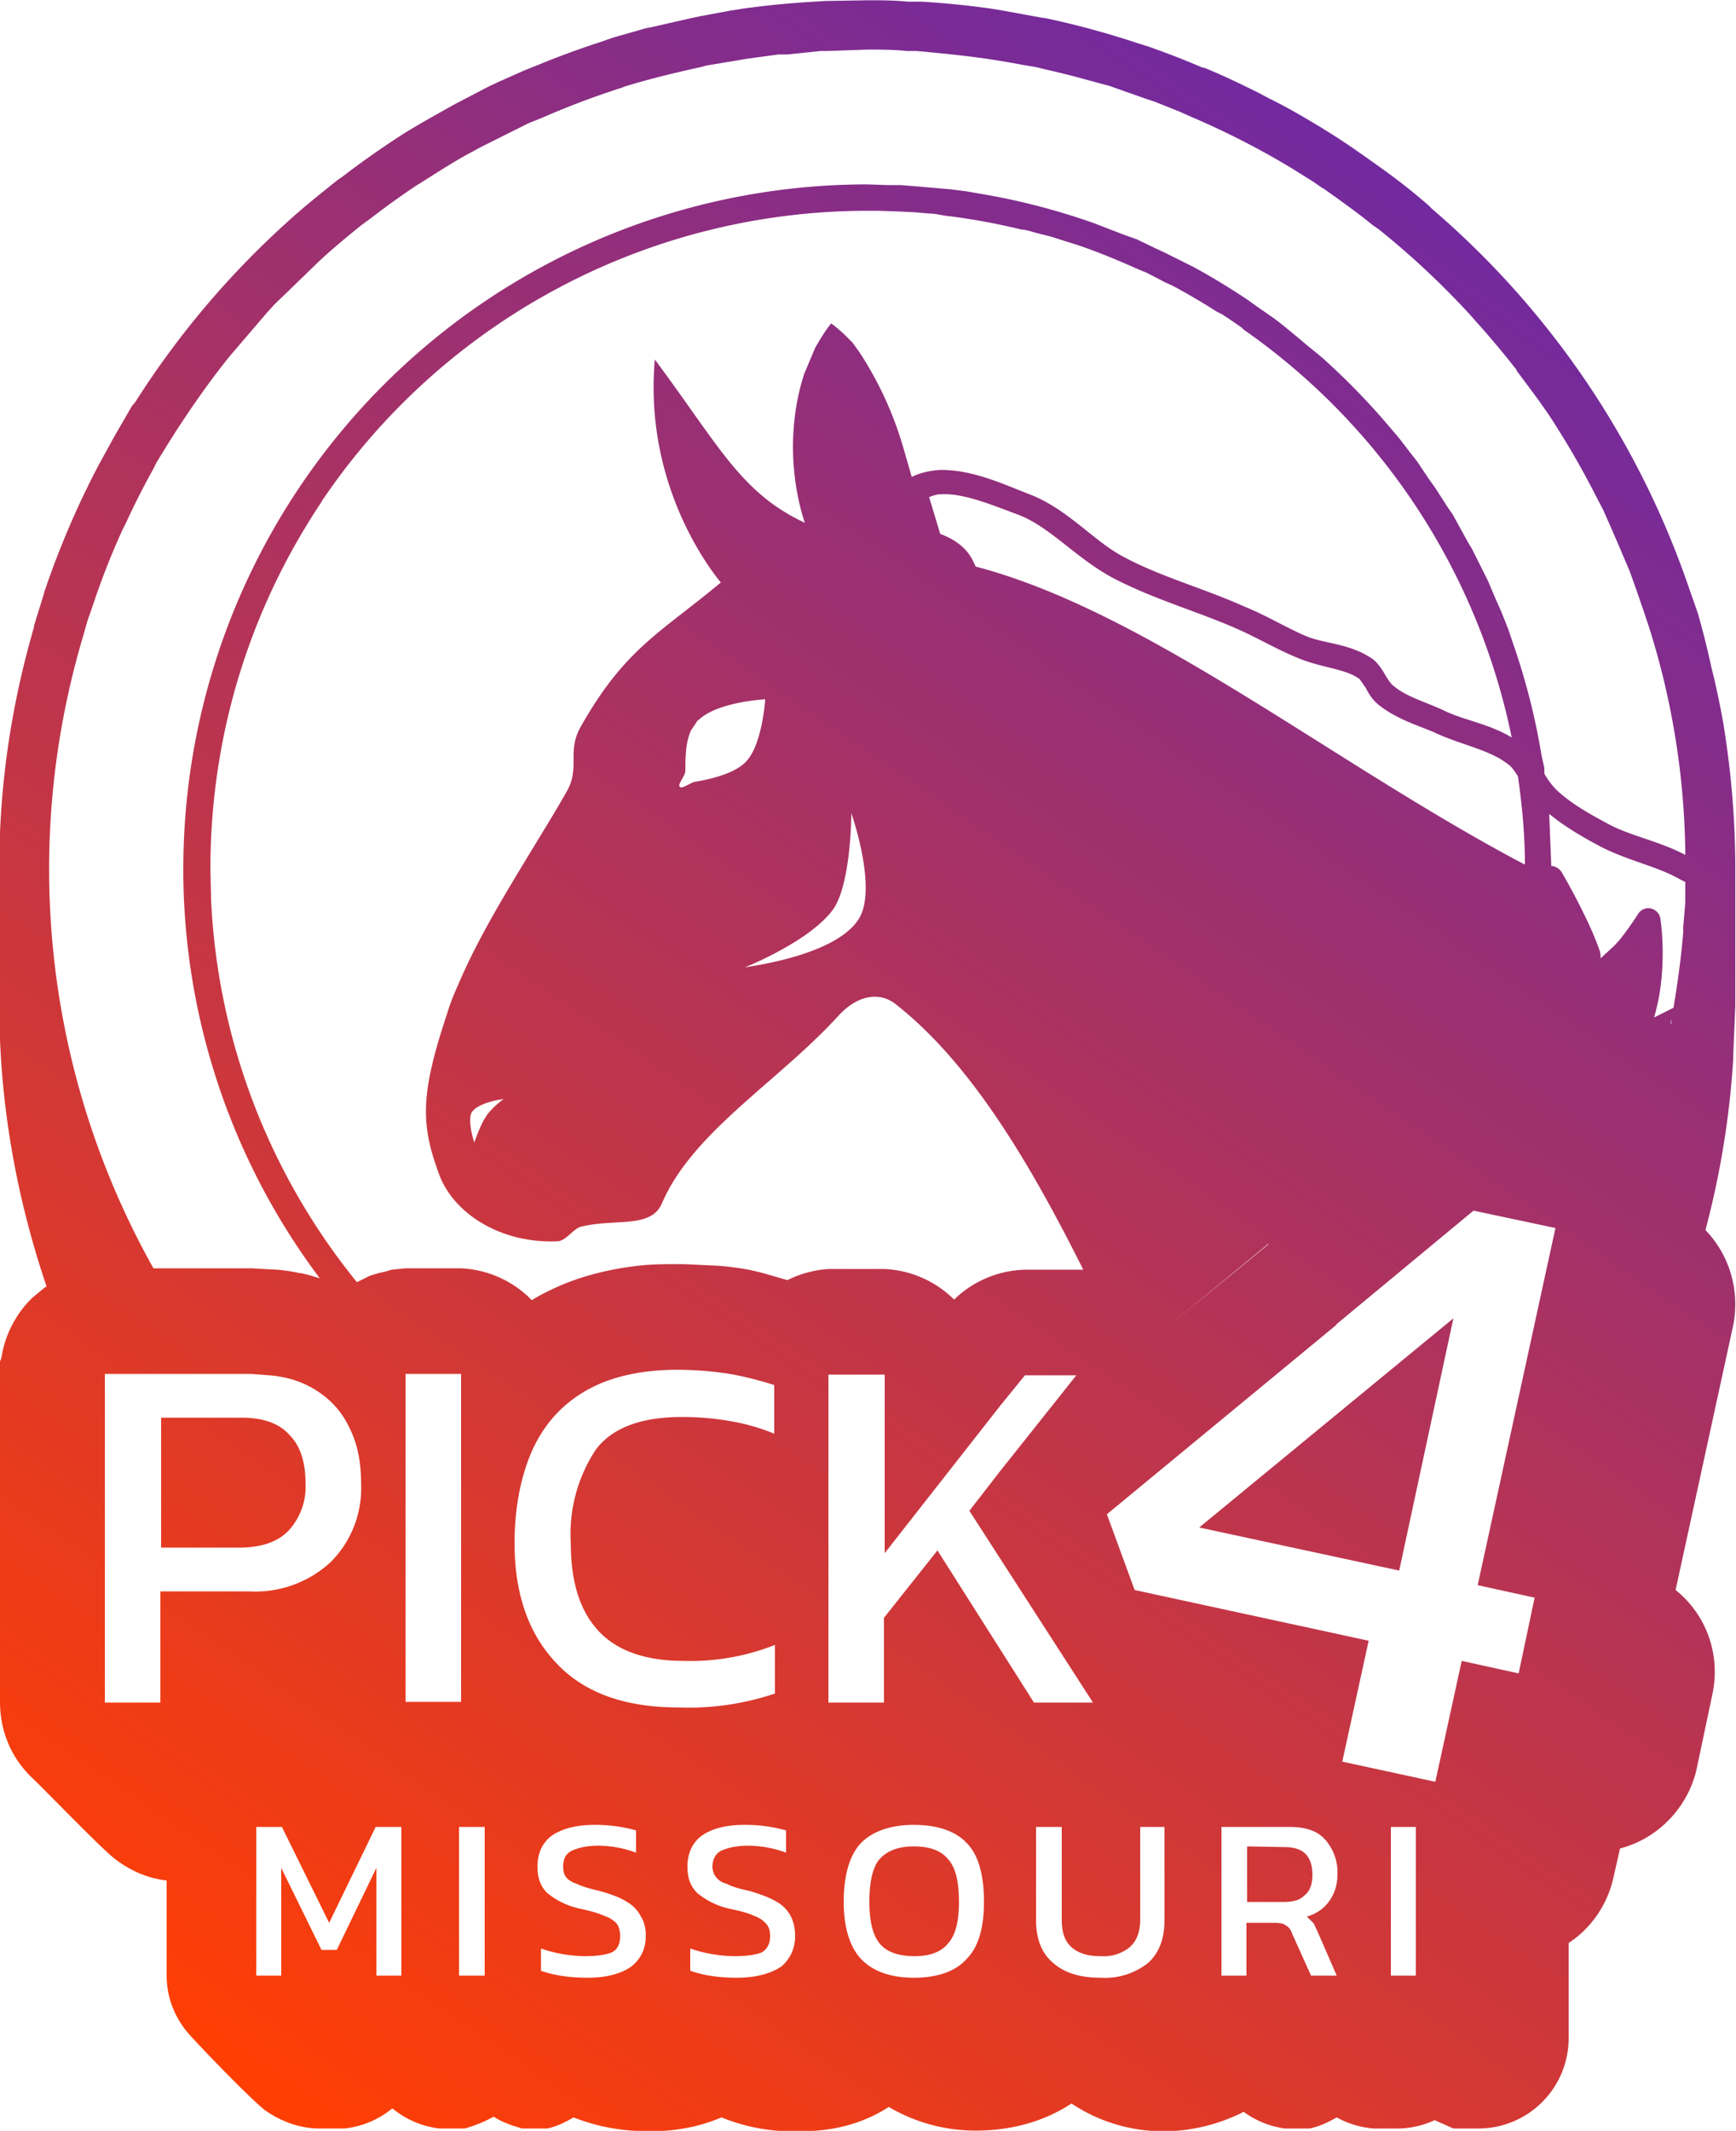 <svg xmlns="http://www.w3.org/2000/svg" xmlns:xlink="http://www.w3.org/1999/xlink" xml:space="preserve" width="944.8" height="1159" viewBox="0 0 250 306.6"><defs><linearGradient id="a"><stop offset="0" style="stop-color:#ff3e04;stop-opacity:1"/><stop offset="1" style="stop-color:#732a9e;stop-opacity:1"/></linearGradient><linearGradient xlink:href="#a" id="b" x1="25564.3" x2="25744" y1="162.7" y2="-99.4" gradientTransform="translate(-10177 -2957.5)" gradientUnits="userSpaceOnUse"/></defs><path d="m15485-3087.5-6.1.1-1.6.1a127.5 127.5 0 0 0-10.3 1l-1.9.3-4.3.8-1.4.3-5.7 1.3-.6.1-4.9 1.4-1.7.6a124.2 124.2 0 0 0-9 3.3l-2 .8-3.6 1.6-1.5.7-4.8 2.5-1.8 1-3 1.7-2.2 1.3a127 127 0 0 0-9.3 6.5l-.6.4c-2.5 2-4.9 3.9-7.2 6a125.4 125.4 0 0 0-22 26l-.5.6-2.2 3.8-.4.7-2.2 4c-3.1 5.9-5.7 12-7.8 18.2l-.1.4-1.4 4.5v.2c-3.2 11-5 22.5-5 34.5v-.1 20.2-.1c0 14.1 2.5 27.7 6.8 40.4l-.3.2-1.7 1.4-.5.5a15.3 15.3 0 0 0-4 8.2l-.2.5v49c0 4.3 1.7 8.2 4.7 11 1.8 1.7 9.2 9.4 11.6 11.4 2.1 1.7 4.8 3 7.7 3.3v13.7c0 3.2 1.2 6.1 3.2 8.4 1.7 1.9 8.8 9.3 11 11 2.3 1.6 5 2.6 7.8 2.6h3.6a13 13 0 0 0 6.9-2.9 13 13 0 0 0 6.8 2.9h3.6c1.5-.4 2.9-1 4.2-1.7 1.2.8 2.7 1.3 4.1 1.7h3.6c1.4-.3 2.6-.9 3.8-1.6 3.8 1.5 7.4 2 11 2 3.3 0 6.8-.5 10.3-2a27.3 27.3 0 0 0 11.3 2c4 0 8.4-.7 12.8-3.5a24.5 24.5 0 0 0 12.7 3.4c4.4 0 9.4-1.1 13.6-3.9a23.8 23.8 0 0 0 13.3 4c3.7 0 7.8-.9 11.5-2.8a13 13 0 0 0 5.9 2.4h3.6c1.4-.3 2.7-.9 3.9-1.6a13 13 0 0 0 5.3 1.6h3.8a13 13 0 0 0 5-1.2l2.7 1.2h3.7a13 13 0 0 0 12.9-13v-13.7c3.2-2.1 5.5-5.4 6.4-9.2l1-4.4c5.4-1.4 9.7-5.8 11-11.3l2.3-10.9c1.2-5.6-.8-11.4-5.3-15l8.3-38.1c1-5.1-.6-10.2-4-13.7a126.2 126.2 0 0 0 4-24.6v-.5l.3-7.2v-19.7a127.7 127.7 0 0 0-1.4-18.8c-.4-2.9-1-5.7-1.6-8.4l-.4-1.6a124.8 124.8 0 0 0-2-8l-1.3-3.7a125 125 0 0 0-37-54.5l-.5-.5c-2.3-2-4.6-3.8-7-5.5l-.7-.5c-2.4-1.7-4.8-3.4-7.3-4.9l-.3-.2c-2.5-1.5-5-3-7.7-4.3l-1.3-.7c-2.6-1.3-5.3-2.6-8-3.7h-.2a124 124 0 0 0-8-3.1l-1.6-.5a124.2 124.2 0 0 0-12.9-3.5l-.7-.1-5.5-1-1.8-.3a125.6 125.6 0 0 0-10-1h-2c-1.9-.2-3.8-.2-5.7-.2h-.1zm0 7.1c1.8 0 3.8 0 5.6.2h1.4l4.2.4 1.8.2a117.6 117.6 0 0 1 9.3 1.4l1.8.3 3.8.9 1.6.4 4.8 1.3.4.1 5.1 1.8 1.5.5 3.5 1.4 1.8.8a116.5 116.5 0 0 1 12.6 6.3l1.7 1 3.2 2 1.3.9.2.1c2.4 1.7 4.8 3.4 7 5.2l1 .7a118.4 118.4 0 0 1 13.5 12.7l.6.7c2 2.2 3.9 4.5 5.7 6.8v.1l1.5 2 1.7 2.3 1.4 2a121.7 121.7 0 0 1 6.7 11.5l1.2 2.3 1.1 2.5 1 2.3 1.7 4 1 2.8 1 2.9.8 2.4a111.7 111.7 0 0 1 5.2 32.7c-3.8-2-7.8-2.7-11-4.4-2.8-1.5-5.5-3-7.6-5a11 11 0 0 1-1.7-2.3v-.8l-.4-1.8a96.6 96.6 0 0 0-4.2-16.4l-.6-1.8-1-2.5-.8-1.8-1.1-2.6-.8-1.6-1.5-3-.6-1-2.2-4-.7-1-1.8-2.8-1-1.4-1.6-2.4-1.1-1.4a104 104 0 0 0-1.7-2.2l-1.2-1.4a99.8 99.8 0 0 0-8.2-8.6l-1.3-1.2a99 99 0 0 0-2.2-1.8l-1.3-1.1-2.3-1.9-1.3-1-2.6-1.8-1.1-.8a98.8 98.8 0 0 0-7.9-4.8l-1-.5-3-1.5-1.5-.7-2.7-1.3-1.7-.6-2.6-1-1.8-.7a97.7 97.7 0 0 0-16.1-4.2l-2.3-.4-2.4-.3-2.3-.2-2.3-.2-2.5-.2h-1.9l-2.9-.1a98.5 98.5 0 0 0-98.5 98.5v1a98 98 0 0 0 19.7 58l3.8 1.4a37.5 37.5 0 0 0-6.5-2.2h-.2a25.4 25.4 0 0 0-3.3-.5l-3.7-.2h-14.1a117.3 117.3 0 0 1-10.3-90.4l.8-2.8.8-2.3c1.2-3.6 2.6-7.2 4.2-10.7l.5-1c1.2-2.6 2.5-5.2 3.9-7.7l.5-1c3-5 6.2-9.8 9.8-14.4l.8-1 5.4-6.3 1-1.1 6-5.8.2-.2c2-1.9 4.2-3.7 6.3-5.4l1.5-1.1a118 118 0 0 1 6.4-4.6l1.6-1c2.2-1.4 4.4-2.8 6.7-4l.9-.5 7-3.5 2-.8a116.8 116.8 0 0 1 11.4-4.3l.5-.2c3.6-1.1 7.3-2 11-2.8l.7-.2 4.8-.8 1.2-.2 4.4-.6h1.3l4.8-.5h.9l5.8-.2zm0 23.2h1.5l2.9.1 2.2.1 2.3.2c.8 0 1.5.2 2.2.3a92.4 92.4 0 0 1 11 2c.7 0 1.4.3 2.2.5l2 .5 2.2.7 1.6.5c3 1 6.1 2.3 9 3.6l1 .4 2.7 1.4 1.1.5a93.7 93.7 0 0 1 6.3 3.7l.8.4a95 95 0 0 1 2.8 1.9l.3.3a94.7 94.7 0 0 1 38.6 58.7c-3.3-2-7-2.5-9.8-3.9-2.8-1.3-5.5-2-7.3-3.6-.3-.2-.6-.7-1-1.3-.4-.7-.9-1.6-1.8-2.4-3.2-2.3-7-2.3-9.5-3.3-2.9-1.2-5.8-3-9-4.3-6-2.7-12.1-4.3-17.5-7.2-4.4-2.3-8.1-7-13.8-9.1-3.6-1.4-8.1-3.5-12.7-3.4-1.4.1-2.8.4-4 1l-1.3-4.5a51 51 0 0 0-6.2-13.4l-1-1.4-.8-.8a21 21 0 0 0-2.3-2c-.9 1.1-1.6 2.3-2.3 3.5l-1.6 3.8a33.2 33.2 0 0 0-1.5 7.8c-.4 5.1.4 10 1.6 13.6-9.2-4.3-12.3-11-21.6-23.5-1.7 19.4 9.5 32 9.5 32.1-8.9 7.4-13.8 9.5-20.2 20.8-2 3.6 0 5.8-2 9.3-2.1 3.7-5 8.3-7.8 13-2.7 4.5-5.3 9.1-7.3 13.6-.8 1.8-1.6 3.6-2.1 5.3-4 12-3.8 16.2-1 23.6 2.4 5.7 9.3 9.6 17 9.2 1.1-.1 2.3-1.9 3.3-2.1 5-1.2 10 .3 11.6-3.3 4.4-10.3 16.7-17.5 25.4-27 3-3.3 6.2-3.4 8.3-1.7 10.6 8.3 19.1 22.4 27 38.2h-8.4a15.2 15.2 0 0 0-10.2 4.3 15.2 15.2 0 0 0-10-4.4h-8a15.3 15.3 0 0 0-6 1.6c-1.8-.5-3.6-1.1-5.6-1.5-1.6-.3-3.2-.5-4.9-.6h-.1l-4.3-.2h-.8c-1.9 0-3.7 0-5.5.2a43.8 43.8 0 0 0-8 1.6 35 35 0 0 0-7.5 3.3l-.1.1a15.2 15.2 0 0 0-10.2-4.6h-8l-2 .2-1 .3a15.2 15.2 0 0 0-2.2.6l-.4.2-1.4.7a94.2 94.2 0 0 1-21-55l-.1-4.5c0-19.6 5.9-37.7 16-52.8l.1-.2a94.8 94.8 0 0 1 78.5-41.7zm10.5 40.8c3.3-.2 7.5 1.6 11.3 3 4.5 1.8 8.2 6.2 13.4 9 5.9 3.1 12.1 4.8 17.8 7.3 3 1.3 5.8 3 9 4.3 3.4 1.4 6.8 1.5 8.8 3l.9 1.3c.3.6.8 1.5 1.7 2.3 2.6 2.1 5.6 3 8 4 4 1.9 8 2.5 10.7 4.6.6.4 1 1 1.5 1.8.6 4.2 1 8.4 1 12.7-27.4-14.4-54.3-36.4-79.1-42.9-.3-.7-.7-1.5-1.2-2.1-1-1.2-2.3-2-3.9-2.6l-1.6-5.3c.6-.2 1-.4 1.7-.4zm-25.3 29.5s-.4 6.4-2.7 8.9c-1.6 1.8-5.2 2.6-7.5 3h-.1l-1 .5c-.4.2-.8.4-1 .2-.4-.3.8-1.6.8-2.3 0-1.8 0-4 .8-5.8l1-1.5h.1c2.6-2.6 9.5-3 9.6-3zm12.4 16.4s3.7 10.5 1.2 15c-3.2 5.6-16.4 7.1-16.6 7.2.1 0 10-4 13-8.7 2.4-4 2.4-13.5 2.4-13.5zm100.5.1c2.2 1.8 4.6 3.2 7 4.5 4.1 2.2 8.5 3 11.8 4.9l.8.4v2.9l-.3 3.6v.7c-.3 3.7-.8 7.3-1.4 10.9l-2.8 1.4c2.1-7 .9-14.3.9-14.3-.3-1.5-2.3-2-3.2-.6 0 0-1 1.6-2.4 3.4-.9 1.2-2 2-3 3 0-.4 0-.8-.2-1.3-.6-1.7-1.4-3.5-2.2-5.1-1.6-3.3-3.2-6-3.2-6-.4-.6-1-.9-1.5-.9l-.3-7.5zm17.6 29.5v.7h-.1l.1-.7zm-168 11.4s-2 1.4-2.8 2.8c-.7 1-1.6 3.6-1.6 3.6s-1-3-.4-4.3c1-1.6 4.9-2 4.9-2zm140.4 1a15.2 15.2 0 0 0-10.6 3.5l-19.9 16.4v.2l-14.3 11.7 14.2-11.7.1-.2 19.9-16.4a15.2 15.2 0 0 1 10.6-3.5zm-.9 15.2 11.8 2.5-11.2 51.4 8.2 1.8-2.3 10.9-8.2-1.8-3.8 17.4-13.4-2.9 3.8-17.4-33.7-7.3-4-10.9 9.7-8 23.4-19.3h-.1zm33.2 2.6a15.2 15.2 0 0 1 .2.1l-.2-.1zm-84 7.4h.2-.1zm1.7.9.2.2-.2-.2zm1.6 1.1.3.4-.3-.4zm1.4 1.4.4.5-.4-.5zm1.2 1.5.5.8-.5-.8zm42 .6-36.6 30.1 28.8 6.2zm-111.6 7.4a50.4 50.4 0 0 1 7.4.6c2.3.4 4.5 1 6.4 1.6v7a29.2 29.2 0 0 0-6.3-1.8c-2.2-.4-4.5-.6-7-.6-5.8 0-10 1.5-12.4 4.7a22 22 0 0 0-3.6 13.5c0 5.5 1.3 9.7 4 12.6 2.6 2.8 6.7 4.3 12.2 4.3a33 33 0 0 0 13.2-2.3v7a39 39 0 0 1-13.9 2c-7.7 0-13.6-2.1-17.6-6.4-4-4.2-6-10-6-17.2 0-5.2.9-9.6 2.5-13.3 1.7-3.8 4.3-6.7 7.8-8.7 3.5-2 7.9-3 13.3-3zm-61.5.6 2.6.2c2.5.2 4.6.9 6.3 1.9 2.4 1.4 4.1 3.3 5.2 5.6 1.2 2.4 1.7 5 1.7 8.1a15 15 0 0 1-4.4 11.3 16 16 0 0 1-11.7 4.2h-12.8v16h-8v-47.3zm22.2 0h8v47.2h-8zm69 .1v25.7l16.7-21.3 3.5-4.3h7.4l-10.9 13.7-4.5 5.8 17.8 27.6h-8.5l-13.9-21.9-7.7 9.7v12.2h-8v-47.2zm-104.2 6.2v18.7h11.2c3.2 0 5.6-.8 7.2-2.5a9.3 9.3 0 0 0 2.4-6.7c0-3-.7-5.4-2.3-7-1.5-1.7-3.8-2.5-6.9-2.5zm62.4 58.6a21.6 21.6 0 0 1 6 .8v3.2c-1.6-.6-3.5-1-5.5-1-1.6 0-2.8.3-3.7.7-.9.4-1.3 1.2-1.3 2.3 0 .6.1 1.1.4 1.5.3.4.9.8 1.6 1 .8.4 1.9.7 3.2 1 1.8.5 3.1 1 4 1.6a5 5 0 0 1 2 2.1c.5.8.7 1.7.7 2.8 0 1.8-.7 3.3-2.1 4.4-1.4 1-3.5 1.6-6.3 1.6s-5-.4-6.7-1v-3.2a20.5 20.5 0 0 0 6.3 1.1c1.7 0 3-.2 3.8-.5.9-.4 1.3-1.2 1.3-2.4 0-.8-.2-1.4-.5-1.8a4 4 0 0 0-1.8-1.1c-.8-.4-2-.7-3.3-1a11 11 0 0 1-4.9-2.3c-1-1-1.4-2.2-1.4-3.8 0-1.9.7-3.4 2-4.4 1.4-1 3.5-1.6 6.2-1.6zm21.6 0a21.7 21.7 0 0 1 6 .8v3.2c-1.6-.6-3.5-1-5.5-1-1.6 0-2.9.3-3.8.7-.8.4-1.3 1.2-1.3 2.3 0 .6.2 1.1.5 1.5.3.4.8.8 1.6 1 .7.4 1.8.7 3.2 1 1.7.5 3 1 4 1.6a5 5 0 0 1 2 2.1c.4.8.6 1.7.6 2.8 0 1.8-.7 3.3-2 4.4-1.5 1-3.6 1.6-6.4 1.6-2.8 0-5-.4-6.7-1v-3.2a20.5 20.5 0 0 0 6.4 1.1c1.7 0 3-.2 3.8-.5.8-.4 1.3-1.2 1.3-2.4 0-.8-.2-1.4-.6-1.8a4 4 0 0 0-1.7-1.1c-.8-.4-2-.7-3.4-1a11 11 0 0 1-4.8-2.3c-1-1-1.4-2.2-1.4-3.8 0-1.9.7-3.4 2-4.4 1.4-1 3.4-1.6 6.2-1.6zm24.4 0c3.4 0 6 .9 7.6 2.6 1.7 1.7 2.5 4.6 2.5 8.5 0 3.7-.8 6.5-2.5 8.2-1.6 1.8-4.2 2.7-7.6 2.7-3.3 0-5.9-.9-7.6-2.7-1.6-1.7-2.5-4.5-2.5-8.2 0-4 .9-6.8 2.5-8.5 1.7-1.7 4.3-2.6 7.6-2.6zm-94.7.3h3.7l6.8 13.8 6.7-13.8h3.7v21.4h-3.6v-15.5l-5.7 11.8h-2.2l-5.8-11.8v15.5h-3.6zm29.2 0h3.7v21.4h-3.7zm83.1 0h3.7v13.3c0 1.8.4 3.1 1.4 4 1 .9 2.4 1.3 4.2 1.3a6 6 0 0 0 4.2-1.3c1-.9 1.5-2.2 1.5-4v-13.3h3.5v13.4c0 2.7-.8 4.8-2.4 6.2a10 10 0 0 1-6.8 2.1c-3 0-5.2-.7-6.8-2.1-1.7-1.4-2.5-3.5-2.5-6.2zm26.7 0h9.8c2.4 0 4.1.6 5.2 1.9a7.1 7.1 0 0 1 1.7 5c0 1.4-.4 2.7-1.2 3.8-.7 1-1.8 1.8-3.2 2.2l1 1 .6 1.3 2.7 6.2h-3.7l-2.7-6c-.2-.6-.5-1-.9-1.2-.3-.3-.9-.4-1.7-.4h-4v7.6h-3.6zm24.4 0h3.6v21.4h-3.6zm-68.7 2.8c-2.2 0-3.8.6-4.9 1.8-1 1.1-1.5 3.2-1.5 6.2 0 2.8.5 4.8 1.5 6 1 1.2 2.7 1.8 5 1.8 2.2 0 3.8-.6 4.8-1.8 1.1-1.2 1.6-3.2 1.6-6 0-3-.5-5-1.6-6.2-1-1.2-2.6-1.8-4.9-1.8zm48 0v8h5.1c1.4 0 2.4-.2 3.1-.9.8-.6 1.2-1.6 1.2-3 0-2.7-1.3-4-4-4zm-55.4 36h-.1.1z" style="-inkscape-font-specification:Kanit;fill:url(#b);stroke-linecap:round;stroke-linejoin:round;paint-order:stroke fill markers" transform="translate(-15360 3087.5)"/></svg>